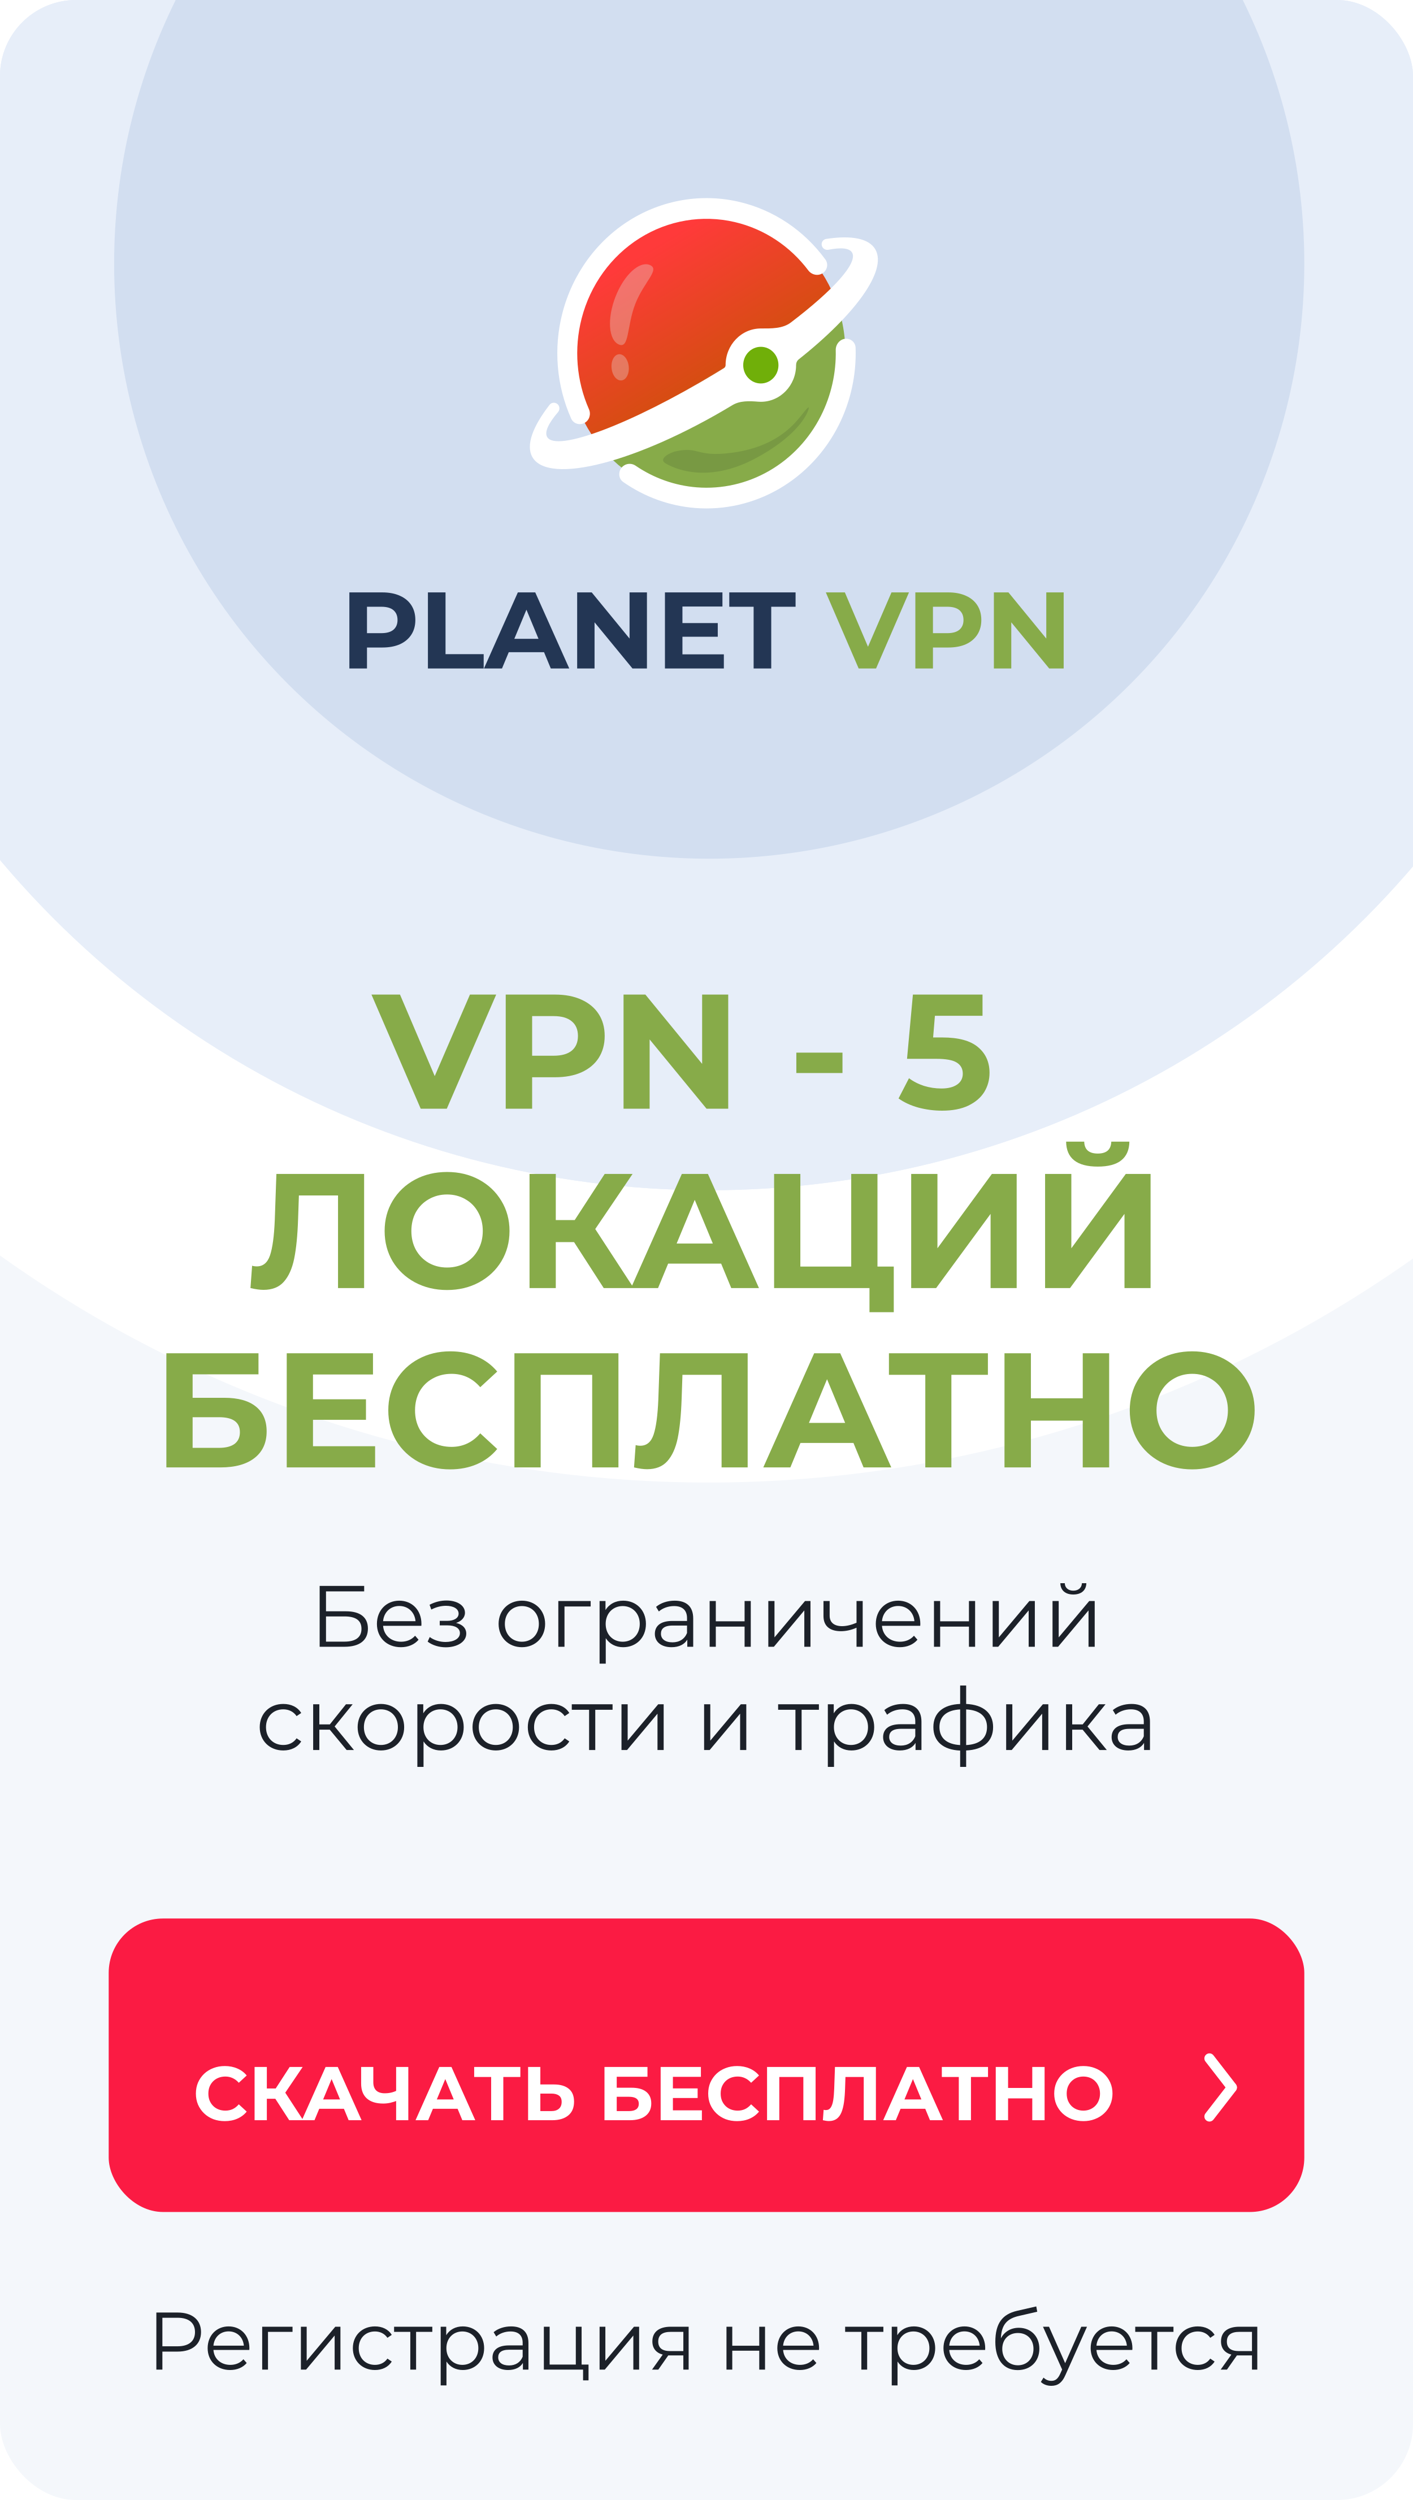 <?xml version="1.0" encoding="UTF-8"?>
<svg xmlns="http://www.w3.org/2000/svg" width="260" height="460" viewBox="0 0 260 460" fill="none">
  <g clip-path="url(#clip0_1000_183889)">
    <rect width="260" height="460" rx="14" fill="#F4F7FB"></rect>
    <circle cx="130.393" cy="48.393" r="224.393" fill="white"></circle>
    <circle cx="130.5" cy="48.5" r="170.5" fill="#E7EEF9"></circle>
    <circle cx="130.5" cy="48.5" r="170.5" fill="#E7EEF9"></circle>
    <circle cx="130.5" cy="48.5" r="109.5" fill="#D2DEF0"></circle>
    <ellipse cx="130" cy="65" rx="25.561" ry="26.583" fill="url(#paint0_linear_1000_183889)"></ellipse>
    <path fill-rule="evenodd" clip-rule="evenodd" d="M101.125 74.485C101.571 73.91 102.453 73.995 102.805 74.632C103.019 75.02 102.961 75.499 102.673 75.836C100.924 77.884 100.168 79.478 100.669 80.385C102.271 83.286 116.135 78.053 131.636 68.695C132.168 68.374 132.695 68.052 133.217 67.73C133.404 67.614 133.512 67.405 133.512 67.184V67.184C133.512 63.459 136.416 60.438 139.998 60.438V60.438C141.913 60.438 143.997 60.498 145.521 59.338C153.264 53.444 157.864 48.422 156.801 46.498C156.328 45.641 154.786 45.493 152.449 45.952C151.999 46.04 151.537 45.838 151.315 45.436C150.978 44.826 151.334 44.065 152.023 43.961C156.656 43.258 159.942 43.849 161.094 45.936C163.254 49.848 157.314 57.917 146.97 66.124C146.65 66.377 146.484 66.776 146.484 67.184V67.184C146.484 70.909 143.58 73.93 139.998 73.93C139.824 73.93 139.652 73.922 139.482 73.908C137.877 73.777 136.161 73.706 134.783 74.538V74.538C117.343 85.067 100.847 89.332 97.938 84.064C96.748 81.908 98.016 78.491 101.125 74.485Z" fill="white"></path>
    <ellipse cx="139.998" cy="67.184" rx="3.243" ry="3.373" fill="#70AF09"></ellipse>
    <g opacity="0.32">
      <path d="M116.902 55.908C115.328 59.948 115.825 64.208 113.895 63.395C111.966 62.583 111.677 58.649 113.25 54.609C114.823 50.569 117.662 47.953 119.592 48.766C121.521 49.579 118.475 51.868 116.902 55.908Z" fill="#E5E5E5"></path>
      <path d="M115.69 67.408C115.831 68.739 115.239 69.898 114.367 69.997C113.496 70.097 112.676 69.099 112.536 67.769C112.395 66.439 112.987 65.279 113.859 65.18C114.73 65.08 115.55 66.078 115.69 67.408Z" fill="#E5E5E5"></path>
    </g>
    <path d="M122.453 85.252C121.565 84.718 121.991 83.823 124.148 83.08C128.698 82.041 127.93 84.141 134.476 83.333C141.023 82.525 144.474 79.719 146.212 77.872C147.603 76.395 148.888 74.397 148.826 75.102C148.53 76.602 146.141 80.556 138.951 84.371C129.964 89.141 123.815 86.07 122.453 85.252Z" fill="#080F1B" fill-opacity="0.11"></path>
    <path d="M151.411 50.244C152.232 49.678 152.463 48.558 151.876 47.752C147.971 42.395 142.359 38.626 136.016 37.144C129.105 35.53 121.861 36.756 115.799 40.567C109.737 44.378 105.326 50.478 103.488 57.592C101.811 64.084 102.395 70.963 105.101 77.023C105.527 77.978 106.689 78.312 107.596 77.794V77.794C108.462 77.299 108.773 76.21 108.371 75.297C106.072 70.075 105.585 64.163 107.027 58.581C108.62 52.416 112.442 47.131 117.695 43.828C122.947 40.526 129.224 39.464 135.213 40.863C140.59 42.119 145.361 45.272 148.734 49.755C149.365 50.594 150.546 50.84 151.411 50.244V50.244Z" fill="white"></path>
    <path d="M114.329 86.112C113.717 86.937 113.85 88.11 114.67 88.684C118.61 91.442 123.179 93.096 127.934 93.469C133.283 93.889 138.634 92.67 143.324 89.962C148.014 87.254 151.839 83.176 154.325 78.233C156.536 73.838 157.602 68.93 157.435 63.995C157.4 62.966 156.514 62.228 155.518 62.333V62.333C154.501 62.439 153.758 63.381 153.781 64.432C153.873 68.606 152.948 72.748 151.078 76.466C148.924 80.75 145.61 84.283 141.545 86.63C137.481 88.976 132.845 90.033 128.21 89.669C124.186 89.353 120.315 87.978 116.957 85.688C116.113 85.113 114.953 85.271 114.329 86.112V86.112Z" fill="white"></path>
    <path d="M64.287 123V109H70.347C71.6 109 72.68 109.207 73.587 109.62C74.494 110.02 75.194 110.6 75.687 111.36C76.18 112.12 76.427 113.027 76.427 114.08C76.427 115.12 76.18 116.02 75.687 116.78C75.194 117.54 74.494 118.127 73.587 118.54C72.68 118.94 71.6 119.14 70.347 119.14H66.087L67.527 117.68V123H64.287ZM67.527 118.04L66.087 116.5H70.167C71.167 116.5 71.914 116.287 72.407 115.86C72.9 115.433 73.147 114.84 73.147 114.08C73.147 113.307 72.9 112.707 72.407 112.28C71.914 111.853 71.167 111.64 70.167 111.64H66.087L67.527 110.1V118.04ZM78.74 123V109H81.98V120.36H89V123H78.74ZM89.049 123L95.288 109H98.489L104.749 123H101.349L96.228 110.64H97.508L92.368 123H89.049ZM92.168 120L93.028 117.54H100.229L101.109 120H92.168ZM106.201 123V109H108.881L117.141 119.08H115.841V109H119.041V123H116.381L108.101 112.92H109.401V123H106.201ZM125.333 114.64H132.073V117.16H125.333V114.64ZM125.573 120.4H133.193V123H122.353V109H132.933V111.6H125.573V120.4ZM138.671 123V111.64H134.191V109H146.391V111.64H141.911V123H138.671Z" fill="#233654"></path>
    <path d="M157.999 123L151.959 109H155.459L160.739 121.4H158.679L164.039 109H167.259L161.199 123H157.999ZM168.428 123V109H174.488C175.741 109 176.821 109.207 177.728 109.62C178.634 110.02 179.334 110.6 179.828 111.36C180.321 112.12 180.568 113.027 180.568 114.08C180.568 115.12 180.321 116.02 179.828 116.78C179.334 117.54 178.634 118.127 177.728 118.54C176.821 118.94 175.741 119.14 174.488 119.14H170.228L171.668 117.68V123H168.428ZM171.668 118.04L170.228 116.5H174.308C175.308 116.5 176.054 116.287 176.548 115.86C177.041 115.433 177.288 114.84 177.288 114.08C177.288 113.307 177.041 112.707 176.548 112.28C176.054 111.853 175.308 111.64 174.308 111.64H170.228L171.668 110.1V118.04ZM182.881 123V109H185.561L193.821 119.08H192.521V109H195.721V123H193.061L184.781 112.92H186.081V123H182.881Z" fill="#87AB49"></path>
    <path d="M91.303 183L82.213 204H77.413L68.353 183H73.603L79.993 198L86.473 183H91.303ZM102.146 183C104.006 183 105.616 183.31 106.976 183.93C108.356 184.55 109.416 185.43 110.156 186.57C110.896 187.71 111.266 189.06 111.266 190.62C111.266 192.16 110.896 193.51 110.156 194.67C109.416 195.81 108.356 196.69 106.976 197.31C105.616 197.91 104.006 198.21 102.146 198.21H97.916V204H93.056V183H102.146ZM101.876 194.25C103.336 194.25 104.446 193.94 105.206 193.32C105.966 192.68 106.346 191.78 106.346 190.62C106.346 189.44 105.966 188.54 105.206 187.92C104.446 187.28 103.336 186.96 101.876 186.96H97.916V194.25H101.876ZM133.996 183V204H130.006L119.536 191.25V204H114.736V183H118.756L129.196 195.75V183H133.996ZM146.531 193.68H155.021V197.43H146.531V193.68ZM173.409 190.89C176.369 190.89 178.549 191.48 179.949 192.66C181.369 193.84 182.079 195.42 182.079 197.4C182.079 198.68 181.759 199.85 181.119 200.91C180.479 201.95 179.499 202.79 178.179 203.43C176.879 204.05 175.269 204.36 173.349 204.36C171.869 204.36 170.409 204.17 168.969 203.79C167.549 203.39 166.339 202.83 165.339 202.11L167.259 198.39C168.059 198.99 168.979 199.46 170.019 199.8C171.059 200.12 172.129 200.28 173.229 200.28C174.449 200.28 175.409 200.04 176.109 199.56C176.809 199.08 177.159 198.41 177.159 197.55C177.159 196.65 176.789 195.97 176.049 195.51C175.329 195.05 174.069 194.82 172.269 194.82H166.899L167.979 183H180.789V186.9H172.029L171.699 190.89H173.409ZM66.999 216V237H62.199V219.96H54.999L54.849 224.34C54.749 227.32 54.509 229.74 54.129 231.6C53.749 233.44 53.109 234.86 52.209 235.86C51.329 236.84 50.089 237.33 48.489 237.33C47.829 237.33 47.029 237.22 46.089 237L46.389 232.89C46.649 232.97 46.939 233.01 47.259 233.01C48.419 233.01 49.229 232.33 49.689 230.97C50.149 229.59 50.439 227.44 50.559 224.52L50.859 216H66.999ZM82.264 237.36C80.084 237.36 78.114 236.89 76.354 235.95C74.614 235.01 73.244 233.72 72.244 232.08C71.264 230.42 70.774 228.56 70.774 226.5C70.774 224.44 71.264 222.59 72.244 220.95C73.244 219.29 74.614 217.99 76.354 217.05C78.114 216.11 80.084 215.64 82.264 215.64C84.444 215.64 86.404 216.11 88.144 217.05C89.884 217.99 91.254 219.29 92.254 220.95C93.254 222.59 93.754 224.44 93.754 226.5C93.754 228.56 93.254 230.42 92.254 232.08C91.254 233.72 89.884 235.01 88.144 235.95C86.404 236.89 84.444 237.36 82.264 237.36ZM82.264 233.22C83.504 233.22 84.624 232.94 85.624 232.38C86.624 231.8 87.404 231 87.964 229.98C88.544 228.96 88.834 227.8 88.834 226.5C88.834 225.2 88.544 224.04 87.964 223.02C87.404 222 86.624 221.21 85.624 220.65C84.624 220.07 83.504 219.78 82.264 219.78C81.024 219.78 79.904 220.07 78.904 220.65C77.904 221.21 77.114 222 76.534 223.02C75.974 224.04 75.694 225.2 75.694 226.5C75.694 227.8 75.974 228.96 76.534 229.98C77.114 231 77.904 231.8 78.904 232.38C79.904 232.94 81.024 233.22 82.264 233.22ZM105.628 228.54H102.268V237H97.438V216H102.268V224.49H105.748L111.268 216H116.398L109.528 226.14L116.608 237H111.088L105.628 228.54ZM132.694 232.5H122.944L121.084 237H116.104L125.464 216H130.264L139.654 237H134.554L132.694 232.5ZM131.164 228.81L127.834 220.77L124.504 228.81H131.164ZM164.459 233.04V241.44H159.989V237H142.439V216H147.269V233.04H156.629V216H161.459V233.04H164.459ZM167.664 216H172.494V229.68L182.514 216H187.074V237H182.274V223.35L172.254 237H167.664V216ZM192.302 216H197.132V229.68L207.152 216H211.712V237H206.912V223.35L196.892 237H192.302V216ZM201.992 214.65C198.152 214.65 196.212 213.12 196.172 210.06H199.502C199.542 211.52 200.372 212.25 201.992 212.25C202.792 212.25 203.402 212.07 203.822 211.71C204.242 211.33 204.462 210.78 204.482 210.06H207.812C207.792 211.56 207.302 212.7 206.342 213.48C205.382 214.26 203.932 214.65 201.992 214.65ZM30.613 249H47.563V252.87H35.443V257.19H41.263C43.803 257.19 45.733 257.72 47.053 258.78C48.393 259.84 49.063 261.37 49.063 263.37C49.063 265.47 48.323 267.1 46.843 268.26C45.363 269.42 43.273 270 40.573 270H30.613V249ZM40.303 266.4C41.543 266.4 42.493 266.16 43.153 265.68C43.813 265.18 44.143 264.46 44.143 263.52C44.143 261.68 42.863 260.76 40.303 260.76H35.443V266.4H40.303ZM69.021 266.1V270H52.761V249H68.631V252.9H57.591V257.46H67.341V261.24H57.591V266.1H69.021ZM82.818 270.36C80.678 270.36 78.738 269.9 76.998 268.98C75.278 268.04 73.918 266.75 72.918 265.11C71.938 263.45 71.448 261.58 71.448 259.5C71.448 257.42 71.938 255.56 72.918 253.92C73.918 252.26 75.278 250.97 76.998 250.05C78.738 249.11 80.688 248.64 82.848 248.64C84.668 248.64 86.308 248.96 87.768 249.6C89.248 250.24 90.488 251.16 91.488 252.36L88.368 255.24C86.948 253.6 85.188 252.78 83.088 252.78C81.788 252.78 80.628 253.07 79.608 253.65C78.588 254.21 77.788 255 77.208 256.02C76.648 257.04 76.368 258.2 76.368 259.5C76.368 260.8 76.648 261.96 77.208 262.98C77.788 264 78.588 264.8 79.608 265.38C80.628 265.94 81.788 266.22 83.088 266.22C85.188 266.22 86.948 265.39 88.368 263.73L91.488 266.61C90.488 267.83 89.248 268.76 87.768 269.4C86.288 270.04 84.638 270.36 82.818 270.36ZM113.796 249V270H108.966V252.96H99.486V270H94.656V249H113.796ZM137.575 249V270H132.775V252.96H125.575L125.425 257.34C125.325 260.32 125.085 262.74 124.705 264.6C124.325 266.44 123.685 267.86 122.785 268.86C121.905 269.84 120.665 270.33 119.065 270.33C118.405 270.33 117.605 270.22 116.665 270L116.965 265.89C117.225 265.97 117.515 266.01 117.835 266.01C118.995 266.01 119.805 265.33 120.265 263.97C120.725 262.59 121.015 260.44 121.135 257.52L121.435 249H137.575ZM157.04 265.5H147.29L145.43 270H140.45L149.81 249H154.61L164 270H158.9L157.04 265.5ZM155.51 261.81L152.18 253.77L148.85 261.81H155.51ZM181.78 252.96H175.06V270H170.26V252.96H163.57V249H181.78V252.96ZM204.092 249V270H199.232V261.39H189.692V270H184.832V249H189.692V257.28H199.232V249H204.092ZM219.373 270.36C217.193 270.36 215.223 269.89 213.463 268.95C211.723 268.01 210.353 266.72 209.353 265.08C208.373 263.42 207.883 261.56 207.883 259.5C207.883 257.44 208.373 255.59 209.353 253.95C210.353 252.29 211.723 250.99 213.463 250.05C215.223 249.11 217.193 248.64 219.373 248.64C221.553 248.64 223.513 249.11 225.253 250.05C226.993 250.99 228.363 252.29 229.363 253.95C230.363 255.59 230.863 257.44 230.863 259.5C230.863 261.56 230.363 263.42 229.363 265.08C228.363 266.72 226.993 268.01 225.253 268.95C223.513 269.89 221.553 270.36 219.373 270.36ZM219.373 266.22C220.613 266.22 221.733 265.94 222.733 265.38C223.733 264.8 224.513 264 225.073 262.98C225.653 261.96 225.943 260.8 225.943 259.5C225.943 258.2 225.653 257.04 225.073 256.02C224.513 255 223.733 254.21 222.733 253.65C221.733 253.07 220.613 252.78 219.373 252.78C218.133 252.78 217.013 253.07 216.013 253.65C215.013 254.21 214.223 255 213.643 256.02C213.083 257.04 212.803 258.2 212.803 259.5C212.803 260.8 213.083 261.96 213.643 262.98C214.223 264 215.013 264.8 216.013 265.38C217.013 265.94 218.133 266.22 219.373 266.22Z" fill="#87AB49"></path>
    <path d="M58.818 303H63.394C66.162 303 67.698 301.816 67.698 299.656C67.698 297.576 66.29 296.472 63.65 296.472H59.986V292.808H67.01V291.8H58.818V303ZM59.986 302.056V297.416H63.378C65.474 297.416 66.514 298.152 66.514 299.704C66.514 301.256 65.442 302.056 63.378 302.056H59.986ZM77.547 298.792C77.547 296.264 75.835 294.52 73.467 294.52C71.099 294.52 69.355 296.296 69.355 298.792C69.355 301.288 71.147 303.08 73.771 303.08C75.099 303.08 76.267 302.6 77.019 301.704L76.379 300.968C75.739 301.704 74.827 302.072 73.803 302.072C71.963 302.072 70.619 300.904 70.491 299.144H77.531C77.531 299.016 77.547 298.888 77.547 298.792ZM73.467 295.496C75.115 295.496 76.315 296.648 76.459 298.296H70.491C70.635 296.648 71.835 295.496 73.467 295.496ZM83.923 298.616C84.899 298.296 85.555 297.624 85.555 296.744C85.555 295.368 84.083 294.488 82.163 294.488C81.139 294.488 80.083 294.728 79.043 295.272L79.363 296.152C80.259 295.688 81.187 295.464 82.051 295.464C83.395 295.464 84.387 295.976 84.387 296.904C84.387 297.736 83.523 298.232 82.291 298.232H80.915V299.064H82.355C83.763 299.064 84.627 299.592 84.627 300.488C84.627 301.512 83.491 302.12 81.971 302.12C80.947 302.12 79.859 301.8 79.075 301.208L78.691 302.056C79.587 302.744 80.819 303.096 82.019 303.096C84.115 303.096 85.795 302.104 85.795 300.584C85.795 299.592 85.107 298.888 83.923 298.616ZM96.033 303.08C98.497 303.08 100.305 301.288 100.305 298.792C100.305 296.296 98.497 294.52 96.033 294.52C93.569 294.52 91.745 296.296 91.745 298.792C91.745 301.288 93.569 303.08 96.033 303.08ZM96.033 302.072C94.241 302.072 92.897 300.76 92.897 298.792C92.897 296.824 94.241 295.512 96.033 295.512C97.825 295.512 99.153 296.824 99.153 298.792C99.153 300.76 97.825 302.072 96.033 302.072ZM108.685 294.584H102.733V303H103.869V295.592H108.685V294.584ZM114.663 294.52C113.271 294.52 112.103 295.128 111.415 296.248V294.584H110.327V306.104H111.463V301.416C112.167 302.504 113.319 303.08 114.663 303.08C117.063 303.08 118.855 301.352 118.855 298.792C118.855 296.248 117.063 294.52 114.663 294.52ZM114.583 302.072C112.791 302.072 111.447 300.76 111.447 298.792C111.447 296.84 112.791 295.512 114.583 295.512C116.359 295.512 117.719 296.84 117.719 298.792C117.719 300.76 116.359 302.072 114.583 302.072ZM124.145 294.52C122.817 294.52 121.569 294.936 120.721 295.656L121.233 296.504C121.921 295.896 122.945 295.512 124.033 295.512C125.601 295.512 126.417 296.296 126.417 297.736V298.248H123.745C121.329 298.248 120.497 299.336 120.497 300.632C120.497 302.088 121.665 303.08 123.569 303.08C124.961 303.08 125.953 302.552 126.465 301.688V303H127.553V297.784C127.553 295.608 126.321 294.52 124.145 294.52ZM123.745 302.184C122.401 302.184 121.617 301.576 121.617 300.6C121.617 299.736 122.145 299.096 123.777 299.096H126.417V300.472C125.969 301.576 125.025 302.184 123.745 302.184ZM130.577 303H131.713V299.288H137.009V303H138.145V294.584H137.009V298.312H131.713V294.584H130.577V303ZM141.374 303H142.398L147.998 296.312V303H149.134V294.584H148.126L142.51 301.272V294.584H141.374V303ZM157.605 294.584V298.584C156.661 298.984 155.765 299.208 154.949 299.208C153.541 299.208 152.661 298.568 152.661 297.288V294.584H151.525V297.352C151.525 299.256 152.773 300.136 154.741 300.136C155.685 300.136 156.661 299.912 157.605 299.496V303H158.741V294.584H157.605ZM169.344 298.792C169.344 296.264 167.632 294.52 165.264 294.52C162.896 294.52 161.152 296.296 161.152 298.792C161.152 301.288 162.944 303.08 165.568 303.08C166.896 303.08 168.064 302.6 168.816 301.704L168.176 300.968C167.536 301.704 166.624 302.072 165.6 302.072C163.76 302.072 162.416 300.904 162.288 299.144H169.328C169.328 299.016 169.344 298.888 169.344 298.792ZM165.264 295.496C166.912 295.496 168.112 296.648 168.256 298.296H162.288C162.432 296.648 163.632 295.496 165.264 295.496ZM171.858 303H172.994V299.288H178.29V303H179.426V294.584H178.29V298.312H172.994V294.584H171.858V303ZM182.655 303H183.679L189.279 296.312V303H190.415V294.584H189.407L183.791 301.272V294.584H182.655V303ZM197.495 293.384C198.919 293.384 199.863 292.648 199.895 291.304H199.079C199.047 292.152 198.407 292.68 197.495 292.68C196.583 292.68 195.943 292.152 195.927 291.304H195.111C195.143 292.648 196.071 293.384 197.495 293.384ZM193.671 303H194.695L200.295 296.312V303H201.431V294.584H200.423L194.807 301.272V294.584H193.671V303ZM52.128 322.08C53.552 322.08 54.752 321.504 55.424 320.416L54.576 319.84C54 320.688 53.104 321.072 52.128 321.072C50.288 321.072 48.944 319.776 48.944 317.792C48.944 315.824 50.288 314.512 52.128 314.512C53.104 314.512 54 314.912 54.576 315.76L55.424 315.184C54.752 314.08 53.552 313.52 52.128 313.52C49.616 313.52 47.792 315.28 47.792 317.792C47.792 320.304 49.616 322.08 52.128 322.08ZM63.784 322H65.128L61.576 317.664L64.888 313.584H63.656L60.696 317.28H58.76V313.584H57.624V322H58.76V318.256H60.68L63.784 322ZM70.096 322.08C72.56 322.08 74.368 320.288 74.368 317.792C74.368 315.296 72.56 313.52 70.096 313.52C67.632 313.52 65.808 315.296 65.808 317.792C65.808 320.288 67.632 322.08 70.096 322.08ZM70.096 321.072C68.304 321.072 66.96 319.76 66.96 317.792C66.96 315.824 68.304 314.512 70.096 314.512C71.888 314.512 73.216 315.824 73.216 317.792C73.216 319.76 71.888 321.072 70.096 321.072ZM81.132 313.52C79.74 313.52 78.572 314.128 77.884 315.248V313.584H76.796V325.104H77.932V320.416C78.636 321.504 79.788 322.08 81.132 322.08C83.532 322.08 85.324 320.352 85.324 317.792C85.324 315.248 83.532 313.52 81.132 313.52ZM81.052 321.072C79.26 321.072 77.916 319.76 77.916 317.792C77.916 315.84 79.26 314.512 81.052 314.512C82.828 314.512 84.188 315.84 84.188 317.792C84.188 319.76 82.828 321.072 81.052 321.072ZM91.236 322.08C93.7 322.08 95.508 320.288 95.508 317.792C95.508 315.296 93.7 313.52 91.236 313.52C88.772 313.52 86.948 315.296 86.948 317.792C86.948 320.288 88.772 322.08 91.236 322.08ZM91.236 321.072C89.444 321.072 88.1 319.76 88.1 317.792C88.1 315.824 89.444 314.512 91.236 314.512C93.028 314.512 94.356 315.824 94.356 317.792C94.356 319.76 93.028 321.072 91.236 321.072ZM101.456 322.08C102.88 322.08 104.08 321.504 104.752 320.416L103.904 319.84C103.328 320.688 102.432 321.072 101.456 321.072C99.616 321.072 98.272 319.776 98.272 317.792C98.272 315.824 99.616 314.512 101.456 314.512C102.432 314.512 103.328 314.912 103.904 315.76L104.752 315.184C104.08 314.08 102.88 313.52 101.456 313.52C98.944 313.52 97.12 315.28 97.12 317.792C97.12 320.304 98.944 322.08 101.456 322.08ZM112.716 313.584H105.212V314.592H108.396V322H109.532V314.592H112.716V313.584ZM114.358 322H115.382L120.982 315.312V322H122.118V313.584H121.11L115.494 320.272V313.584H114.358V322ZM129.561 322H130.585L136.185 315.312V322H137.321V313.584H136.313L130.697 320.272V313.584H129.561V322ZM150.684 313.584H143.18V314.592H146.364V322H147.5V314.592H150.684V313.584ZM156.663 313.52C155.271 313.52 154.103 314.128 153.415 315.248V313.584H152.327V325.104H153.463V320.416C154.167 321.504 155.319 322.08 156.663 322.08C159.063 322.08 160.855 320.352 160.855 317.792C160.855 315.248 159.063 313.52 156.663 313.52ZM156.583 321.072C154.791 321.072 153.447 319.76 153.447 317.792C153.447 315.84 154.791 314.512 156.583 314.512C158.359 314.512 159.719 315.84 159.719 317.792C159.719 319.76 158.359 321.072 156.583 321.072ZM166.145 313.52C164.817 313.52 163.569 313.936 162.721 314.656L163.233 315.504C163.921 314.896 164.945 314.512 166.033 314.512C167.601 314.512 168.417 315.296 168.417 316.736V317.248H165.745C163.329 317.248 162.497 318.336 162.497 319.632C162.497 321.088 163.665 322.08 165.569 322.08C166.961 322.08 167.953 321.552 168.465 320.688V322H169.553V316.784C169.553 314.608 168.321 313.52 166.145 313.52ZM165.745 321.184C164.401 321.184 163.617 320.576 163.617 319.6C163.617 318.736 164.145 318.096 165.777 318.096H168.417V319.472C167.969 320.576 167.025 321.184 165.745 321.184ZM182.737 317.776C182.737 315.184 180.913 313.664 177.777 313.52V310.128H176.673V313.52C173.537 313.648 171.745 315.168 171.745 317.776C171.745 320.416 173.553 321.968 176.673 322.096V325.104H177.777V322.08C180.913 321.952 182.737 320.416 182.737 317.776ZM172.865 317.776C172.865 315.824 174.177 314.656 176.673 314.528V321.088C174.177 320.944 172.865 319.776 172.865 317.776ZM177.777 321.088V314.528C180.289 314.656 181.617 315.808 181.617 317.776C181.617 319.792 180.289 320.96 177.777 321.088ZM185.139 322H186.163L191.763 315.312V322H192.899V313.584H191.891L186.275 320.272V313.584H185.139V322ZM202.315 322H203.659L200.107 317.664L203.419 313.584H202.187L199.227 317.28H197.291V313.584H196.155V322H197.291V318.256H199.211L202.315 322ZM208.192 313.52C206.864 313.52 205.616 313.936 204.768 314.656L205.28 315.504C205.968 314.896 206.992 314.512 208.08 314.512C209.648 314.512 210.464 315.296 210.464 316.736V317.248H207.792C205.376 317.248 204.544 318.336 204.544 319.632C204.544 321.088 205.712 322.08 207.616 322.08C209.008 322.08 210 321.552 210.512 320.688V322H211.6V316.784C211.6 314.608 210.368 313.52 208.192 313.52ZM207.792 321.184C206.448 321.184 205.664 320.576 205.664 319.6C205.664 318.736 206.192 318.096 207.824 318.096H210.464V319.472C210.016 320.576 209.072 321.184 207.792 321.184Z" fill="#1C2129"></path>
    <g filter="url(#filter0_i_1000_183889)">
      <rect x="20" y="358" width="220" height="54" rx="10" fill="#FB1B43"></rect>
    </g>
    <path d="M41.35 390.281C40.594 390.281 39.889 390.16 39.236 389.917C38.592 389.665 38.032 389.311 37.556 388.853C37.08 388.396 36.707 387.859 36.436 387.243C36.175 386.627 36.044 385.951 36.044 385.213C36.044 384.476 36.175 383.799 36.436 383.183C36.707 382.567 37.08 382.031 37.556 381.573C38.041 381.116 38.606 380.766 39.25 380.523C39.894 380.271 40.599 380.145 41.364 380.145C42.213 380.145 42.979 380.295 43.66 380.593C44.351 380.883 44.929 381.312 45.396 381.881L43.94 383.225C43.604 382.843 43.231 382.558 42.82 382.371C42.409 382.175 41.961 382.077 41.476 382.077C41.019 382.077 40.599 382.152 40.216 382.301C39.833 382.451 39.502 382.665 39.222 382.945C38.942 383.225 38.723 383.557 38.564 383.939C38.415 384.322 38.34 384.747 38.34 385.213C38.34 385.68 38.415 386.105 38.564 386.487C38.723 386.87 38.942 387.201 39.222 387.481C39.502 387.761 39.833 387.976 40.216 388.125C40.599 388.275 41.019 388.349 41.476 388.349C41.961 388.349 42.409 388.256 42.82 388.069C43.231 387.873 43.604 387.579 43.94 387.187L45.396 388.531C44.929 389.101 44.351 389.535 43.66 389.833C42.979 390.132 42.209 390.281 41.35 390.281ZM53.216 390.113L50.164 385.395L51.998 384.289L55.792 390.113H53.216ZM46.846 390.113V380.313H49.1V390.113H46.846ZM48.442 386.165V384.275H51.858V386.165H48.442ZM52.208 385.465L50.122 385.213L53.3 380.313H55.694L52.208 385.465ZM55.544 390.113L59.912 380.313H62.152L66.534 390.113H64.154L60.57 381.461H61.466L57.868 390.113H55.544ZM57.728 388.013L58.33 386.291H63.37L63.986 388.013H57.728ZM73.213 386.459C72.728 386.655 72.261 386.805 71.813 386.907C71.365 387.001 70.936 387.047 70.525 387.047C69.209 387.047 68.201 386.735 67.501 386.109C66.801 385.475 66.451 384.565 66.451 383.379V380.313H68.691V383.127C68.691 383.799 68.873 384.308 69.237 384.653C69.601 384.989 70.119 385.157 70.791 385.157C71.221 385.157 71.636 385.111 72.037 385.017C72.439 384.915 72.812 384.77 73.157 384.583L73.213 386.459ZM72.891 390.113V380.313H75.131V390.113H72.891ZM76.462 390.113L80.83 380.313H83.07L87.452 390.113H85.072L81.488 381.461H82.384L78.786 390.113H76.462ZM78.646 388.013L79.248 386.291H84.288L84.904 388.013H78.646ZM90.373 390.113V381.643L90.891 382.161H87.251V380.313H95.749V382.161H92.109L92.613 381.643V390.113H90.373ZM101.919 383.533C103.104 383.533 104.019 383.799 104.663 384.331C105.307 384.854 105.629 385.643 105.629 386.697C105.629 387.817 105.27 388.667 104.551 389.245C103.842 389.824 102.857 390.113 101.597 390.113H97.173V380.313H99.427V383.533H101.919ZM101.471 388.433C102.05 388.433 102.507 388.289 102.843 387.999C103.179 387.71 103.347 387.29 103.347 386.739C103.347 386.198 103.179 385.811 102.843 385.577C102.516 385.335 102.059 385.213 101.471 385.213H99.427V388.433H101.471ZM111.228 390.113V380.313H119.138V382.119H113.482V384.135H116.198C117.383 384.135 118.284 384.383 118.9 384.877C119.525 385.372 119.838 386.091 119.838 387.033C119.838 388.004 119.492 388.76 118.802 389.301C118.111 389.843 117.136 390.113 115.876 390.113H111.228ZM113.482 388.433H115.75C116.328 388.433 116.772 388.321 117.08 388.097C117.388 387.864 117.542 387.528 117.542 387.089C117.542 386.231 116.944 385.801 115.75 385.801H113.482V388.433ZM123.65 384.261H128.368V386.025H123.65V384.261ZM123.818 388.293H129.152V390.113H121.564V380.313H128.97V382.133H123.818V388.293ZM135.618 390.281C134.862 390.281 134.157 390.16 133.504 389.917C132.86 389.665 132.3 389.311 131.824 388.853C131.348 388.396 130.974 387.859 130.704 387.243C130.442 386.627 130.312 385.951 130.312 385.213C130.312 384.476 130.442 383.799 130.704 383.183C130.974 382.567 131.348 382.031 131.824 381.573C132.309 381.116 132.874 380.766 133.518 380.523C134.162 380.271 134.866 380.145 135.632 380.145C136.481 380.145 137.246 380.295 137.928 380.593C138.618 380.883 139.197 381.312 139.664 381.881L138.208 383.225C137.872 382.843 137.498 382.558 137.088 382.371C136.677 382.175 136.229 382.077 135.744 382.077C135.286 382.077 134.866 382.152 134.484 382.301C134.101 382.451 133.77 382.665 133.49 382.945C133.21 383.225 132.99 383.557 132.832 383.939C132.682 384.322 132.608 384.747 132.608 385.213C132.608 385.68 132.682 386.105 132.832 386.487C132.99 386.87 133.21 387.201 133.49 387.481C133.77 387.761 134.101 387.976 134.484 388.125C134.866 388.275 135.286 388.349 135.744 388.349C136.229 388.349 136.677 388.256 137.088 388.069C137.498 387.873 137.872 387.579 138.208 387.187L139.664 388.531C139.197 389.101 138.618 389.535 137.928 389.833C137.246 390.132 136.476 390.281 135.618 390.281ZM141.142 390.113V380.313H150.074V390.113H147.82V381.643L148.338 382.161H142.878L143.396 381.643V390.113H141.142ZM152.533 390.267C152.365 390.267 152.187 390.253 152.001 390.225C151.823 390.197 151.627 390.16 151.413 390.113L151.553 388.195C151.683 388.233 151.819 388.251 151.959 388.251C152.341 388.251 152.64 388.097 152.855 387.789C153.069 387.472 153.223 387.019 153.317 386.431C153.41 385.843 153.471 385.129 153.499 384.289L153.639 380.313H161.171V390.113H158.931V381.643L159.449 382.161H155.123L155.585 381.615L155.501 384.205C155.473 385.167 155.407 386.021 155.305 386.767C155.202 387.514 155.043 388.149 154.829 388.671C154.614 389.194 154.32 389.591 153.947 389.861C153.573 390.132 153.102 390.267 152.533 390.267ZM162.512 390.113L166.88 380.313H169.12L173.502 390.113H171.122L167.538 381.461H168.434L164.836 390.113H162.512ZM164.696 388.013L165.298 386.291H170.338L170.954 388.013H164.696ZM176.424 390.113V381.643L176.942 382.161H173.302V380.313H181.8V382.161H178.16L178.664 381.643V390.113H176.424ZM189.944 380.313H192.212V390.113H189.944V380.313ZM185.492 390.113H183.224V380.313H185.492V390.113ZM190.112 386.095H185.324V384.177H190.112V386.095ZM199.357 390.281C198.583 390.281 197.864 390.155 197.201 389.903C196.548 389.651 195.979 389.297 195.493 388.839C195.017 388.382 194.644 387.845 194.373 387.229C194.112 386.613 193.981 385.941 193.981 385.213C193.981 384.485 194.112 383.813 194.373 383.197C194.644 382.581 195.022 382.045 195.507 381.587C195.993 381.13 196.562 380.775 197.215 380.523C197.869 380.271 198.578 380.145 199.343 380.145C200.118 380.145 200.827 380.271 201.471 380.523C202.125 380.775 202.689 381.13 203.165 381.587C203.651 382.045 204.029 382.581 204.299 383.197C204.57 383.804 204.705 384.476 204.705 385.213C204.705 385.941 204.57 386.618 204.299 387.243C204.029 387.859 203.651 388.396 203.165 388.853C202.689 389.301 202.125 389.651 201.471 389.903C200.827 390.155 200.123 390.281 199.357 390.281ZM199.343 388.349C199.782 388.349 200.183 388.275 200.547 388.125C200.921 387.976 201.247 387.761 201.527 387.481C201.807 387.201 202.022 386.87 202.171 386.487C202.33 386.105 202.409 385.68 202.409 385.213C202.409 384.747 202.33 384.322 202.171 383.939C202.022 383.557 201.807 383.225 201.527 382.945C201.257 382.665 200.935 382.451 200.561 382.301C200.188 382.152 199.782 382.077 199.343 382.077C198.905 382.077 198.499 382.152 198.125 382.301C197.761 382.451 197.439 382.665 197.159 382.945C196.879 383.225 196.66 383.557 196.501 383.939C196.352 384.322 196.277 384.747 196.277 385.213C196.277 385.671 196.352 386.095 196.501 386.487C196.66 386.87 196.875 387.201 197.145 387.481C197.425 387.761 197.752 387.976 198.125 388.125C198.499 388.275 198.905 388.349 199.343 388.349Z" fill="white"></path>
    <path d="M221.809 378.17C222.182 377.689 222.908 377.689 223.281 378.17L227.402 383.488C227.663 383.824 227.663 384.293 227.402 384.628V384.628C227.03 385.109 226.304 385.109 225.931 384.628L221.809 379.31C221.549 378.975 221.549 378.506 221.809 378.17V378.17Z" fill="white"></path>
    <path d="M221.809 390C221.549 389.665 221.549 389.196 221.809 388.86L225.931 383.542C226.304 383.061 227.03 383.061 227.402 383.542V383.542C227.663 383.878 227.663 384.347 227.402 384.682L223.281 390C222.908 390.481 222.182 390.481 221.809 390V390Z" fill="white"></path>
    <path d="M32.7 425.5H28.77V436H29.88V432.685H32.7C35.37 432.685 36.99 431.335 36.99 429.1C36.99 426.85 35.37 425.5 32.7 425.5ZM32.67 431.71H29.88V426.46H32.67C34.77 426.46 35.88 427.42 35.88 429.1C35.88 430.75 34.77 431.71 32.67 431.71ZM45.889 432.055C45.889 429.685 44.284 428.05 42.064 428.05C39.844 428.05 38.209 429.715 38.209 432.055C38.209 434.395 39.889 436.075 42.349 436.075C43.594 436.075 44.689 435.625 45.394 434.785L44.794 434.095C44.194 434.785 43.339 435.13 42.379 435.13C40.654 435.13 39.394 434.035 39.274 432.385H45.874C45.874 432.265 45.889 432.145 45.889 432.055ZM42.064 428.965C43.609 428.965 44.734 430.045 44.869 431.59H39.274C39.409 430.045 40.534 428.965 42.064 428.965ZM53.826 428.11H48.246V436H49.311V429.055H53.826V428.11ZM55.366 436H56.326L61.576 429.73V436H62.641V428.11H61.696L56.431 434.38V428.11H55.366V436ZM68.993 436.075C70.328 436.075 71.453 435.535 72.083 434.515L71.288 433.975C70.748 434.77 69.908 435.13 68.993 435.13C67.268 435.13 66.008 433.915 66.008 432.055C66.008 430.21 67.268 428.98 68.993 428.98C69.908 428.98 70.748 429.355 71.288 430.15L72.083 429.61C71.453 428.575 70.328 428.05 68.993 428.05C66.638 428.05 64.928 429.7 64.928 432.055C64.928 434.41 66.638 436.075 68.993 436.075ZM79.548 428.11H72.513V429.055H75.498V436H76.563V429.055H79.548V428.11ZM85.153 428.05C83.848 428.05 82.753 428.62 82.108 429.67V428.11H81.088V438.91H82.153V434.515C82.813 435.535 83.893 436.075 85.153 436.075C87.403 436.075 89.083 434.455 89.083 432.055C89.083 429.67 87.403 428.05 85.153 428.05ZM85.078 435.13C83.398 435.13 82.138 433.9 82.138 432.055C82.138 430.225 83.398 428.98 85.078 428.98C86.743 428.98 88.018 430.225 88.018 432.055C88.018 433.9 86.743 435.13 85.078 435.13ZM94.043 428.05C92.797 428.05 91.627 428.44 90.832 429.115L91.312 429.91C91.957 429.34 92.918 428.98 93.938 428.98C95.407 428.98 96.172 429.715 96.172 431.065V431.545H93.668C91.403 431.545 90.623 432.565 90.623 433.78C90.623 435.145 91.718 436.075 93.502 436.075C94.808 436.075 95.737 435.58 96.218 434.77V436H97.237V431.11C97.237 429.07 96.082 428.05 94.043 428.05ZM93.668 435.235C92.407 435.235 91.672 434.665 91.672 433.75C91.672 432.94 92.168 432.34 93.698 432.34H96.172V433.63C95.752 434.665 94.868 435.235 93.668 435.235ZM107.018 435.07V428.11H105.953V435.07H101.138V428.11H100.073V436H107.288V437.98H108.293V435.07H107.018ZM110.327 436H111.287L116.537 429.73V436H117.602V428.11H116.657L111.392 434.38V428.11H110.327V436ZM123.399 428.11C121.359 428.11 120.039 429.01 120.039 430.81C120.039 432.085 120.729 432.91 121.944 433.24L119.979 436H121.134L122.964 433.39H123.264H125.739V436H126.714V428.11H123.399ZM121.119 430.84C121.119 429.58 121.959 429.055 123.429 429.055H125.739V432.595H123.354C121.884 432.595 121.119 432.04 121.119 430.84ZM133.676 436H134.741V432.52H139.706V436H140.771V428.11H139.706V431.605H134.741V428.11H133.676V436ZM150.713 432.055C150.713 429.685 149.108 428.05 146.888 428.05C144.668 428.05 143.033 429.715 143.033 432.055C143.033 434.395 144.713 436.075 147.173 436.075C148.418 436.075 149.513 435.625 150.218 434.785L149.618 434.095C149.018 434.785 148.163 435.13 147.203 435.13C145.478 435.13 144.218 434.035 144.098 432.385H150.698C150.698 432.265 150.713 432.145 150.713 432.055ZM146.888 428.965C148.433 428.965 149.558 430.045 149.693 431.59H144.098C144.233 430.045 145.358 428.965 146.888 428.965ZM162.546 428.11H155.511V429.055H158.496V436H159.561V429.055H162.546V428.11ZM168.151 428.05C166.846 428.05 165.751 428.62 165.106 429.67V428.11H164.086V438.91H165.151V434.515C165.811 435.535 166.891 436.075 168.151 436.075C170.401 436.075 172.081 434.455 172.081 432.055C172.081 429.67 170.401 428.05 168.151 428.05ZM168.076 435.13C166.396 435.13 165.136 433.9 165.136 432.055C165.136 430.225 166.396 428.98 168.076 428.98C169.741 428.98 171.016 430.225 171.016 432.055C171.016 433.9 169.741 435.13 168.076 435.13ZM181.284 432.055C181.284 429.685 179.679 428.05 177.459 428.05C175.239 428.05 173.604 429.715 173.604 432.055C173.604 434.395 175.284 436.075 177.744 436.075C178.989 436.075 180.084 435.625 180.789 434.785L180.189 434.095C179.589 434.785 178.734 435.13 177.774 435.13C176.049 435.13 174.789 434.035 174.669 432.385H181.269C181.269 432.265 181.284 432.145 181.284 432.055ZM177.459 428.965C179.004 428.965 180.129 430.045 180.264 431.59H174.669C174.804 430.045 175.929 428.965 177.459 428.965ZM187.467 428.305C185.982 428.305 184.797 429.04 184.167 430.255C184.272 427.735 185.292 426.61 187.527 426.115L190.857 425.35L190.677 424.375L187.137 425.185C184.452 425.815 183.147 427.465 183.147 430.9C183.147 434.11 184.617 436.09 187.272 436.09C189.627 436.09 191.247 434.485 191.247 432.16C191.247 429.88 189.687 428.305 187.467 428.305ZM187.302 435.205C185.622 435.205 184.422 433.96 184.422 432.19C184.422 430.435 185.607 429.265 187.302 429.265C188.997 429.265 190.167 430.435 190.167 432.19C190.167 433.96 188.982 435.205 187.302 435.205ZM198.965 428.11L195.995 434.815L193.025 428.11H191.915L195.44 435.985L195.095 436.75C194.645 437.74 194.165 438.07 193.46 438.07C192.89 438.07 192.41 437.86 192.02 437.47L191.525 438.265C192.005 438.745 192.71 438.985 193.445 438.985C194.57 438.985 195.41 438.49 196.07 436.945L200.015 428.11H198.965ZM208.369 432.055C208.369 429.685 206.764 428.05 204.544 428.05C202.324 428.05 200.689 429.715 200.689 432.055C200.689 434.395 202.369 436.075 204.829 436.075C206.074 436.075 207.169 435.625 207.874 434.785L207.274 434.095C206.674 434.785 205.819 435.13 204.859 435.13C203.134 435.13 201.874 434.035 201.754 432.385H208.354C208.354 432.265 208.369 432.145 208.369 432.055ZM204.544 428.965C206.089 428.965 207.214 430.045 207.349 431.59H201.754C201.889 430.045 203.014 428.965 204.544 428.965ZM215.925 428.11H208.89V429.055H211.875V436H212.94V429.055H215.925V428.11ZM220.399 436.075C221.734 436.075 222.859 435.535 223.489 434.515L222.694 433.975C222.154 434.77 221.314 435.13 220.399 435.13C218.674 435.13 217.414 433.915 217.414 432.055C217.414 430.21 218.674 428.98 220.399 428.98C221.314 428.98 222.154 429.355 222.694 430.15L223.489 429.61C222.859 428.575 221.734 428.05 220.399 428.05C218.044 428.05 216.334 429.7 216.334 432.055C216.334 434.41 218.044 436.075 220.399 436.075ZM228.032 428.11C225.992 428.11 224.672 429.01 224.672 430.81C224.672 432.085 225.362 432.91 226.577 433.24L224.612 436H225.767L227.597 433.39H227.897H230.372V436H231.347V428.11H228.032ZM225.752 430.84C225.752 429.58 226.592 429.055 228.062 429.055H230.372V432.595H227.987C226.517 432.595 225.752 432.04 225.752 430.84Z" fill="#1C2129"></path>
  </g>
  <defs>
    <filter id="filter0_i_1000_183889" x="20" y="358" width="220" height="54" color-interpolation-filters="sRGB">
      <feFlood flood-opacity="0" result="BackgroundImageFix"></feFlood>
      <feBlend mode="normal" in="SourceGraphic" in2="BackgroundImageFix" result="shape"></feBlend>
      <feColorMatrix in="SourceAlpha" type="matrix" values="0 0 0 0 0 0 0 0 0 0 0 0 0 0 0 0 0 0 127 0" result="hardAlpha"></feColorMatrix>
      <feOffset dy="-5"></feOffset>
      <feComposite in2="hardAlpha" operator="arithmetic" k2="-1" k3="1"></feComposite>
      <feColorMatrix type="matrix" values="0 0 0 0 0 0 0 0 0 0 0 0 0 0 0 0 0 0 0.25 0"></feColorMatrix>
      <feBlend mode="normal" in2="shape" result="effect1_innerShadow_1000_183889"></feBlend>
    </filter>
    <linearGradient id="paint0_linear_1000_183889" x1="102.893" y1="19.536" x2="143.86" y2="86.647" gradientUnits="userSpaceOnUse">
      <stop offset="0.395" stop-color="#FF3A3A"></stop>
      <stop offset="0.72" stop-color="#D64D12"></stop>
      <stop offset="0.75" stop-color="#87AB49"></stop>
    </linearGradient>
    <clipPath id="clip0_1000_183889">
      <rect width="260" height="460" rx="14" fill="white"></rect>
    </clipPath>
  </defs>
</svg>
